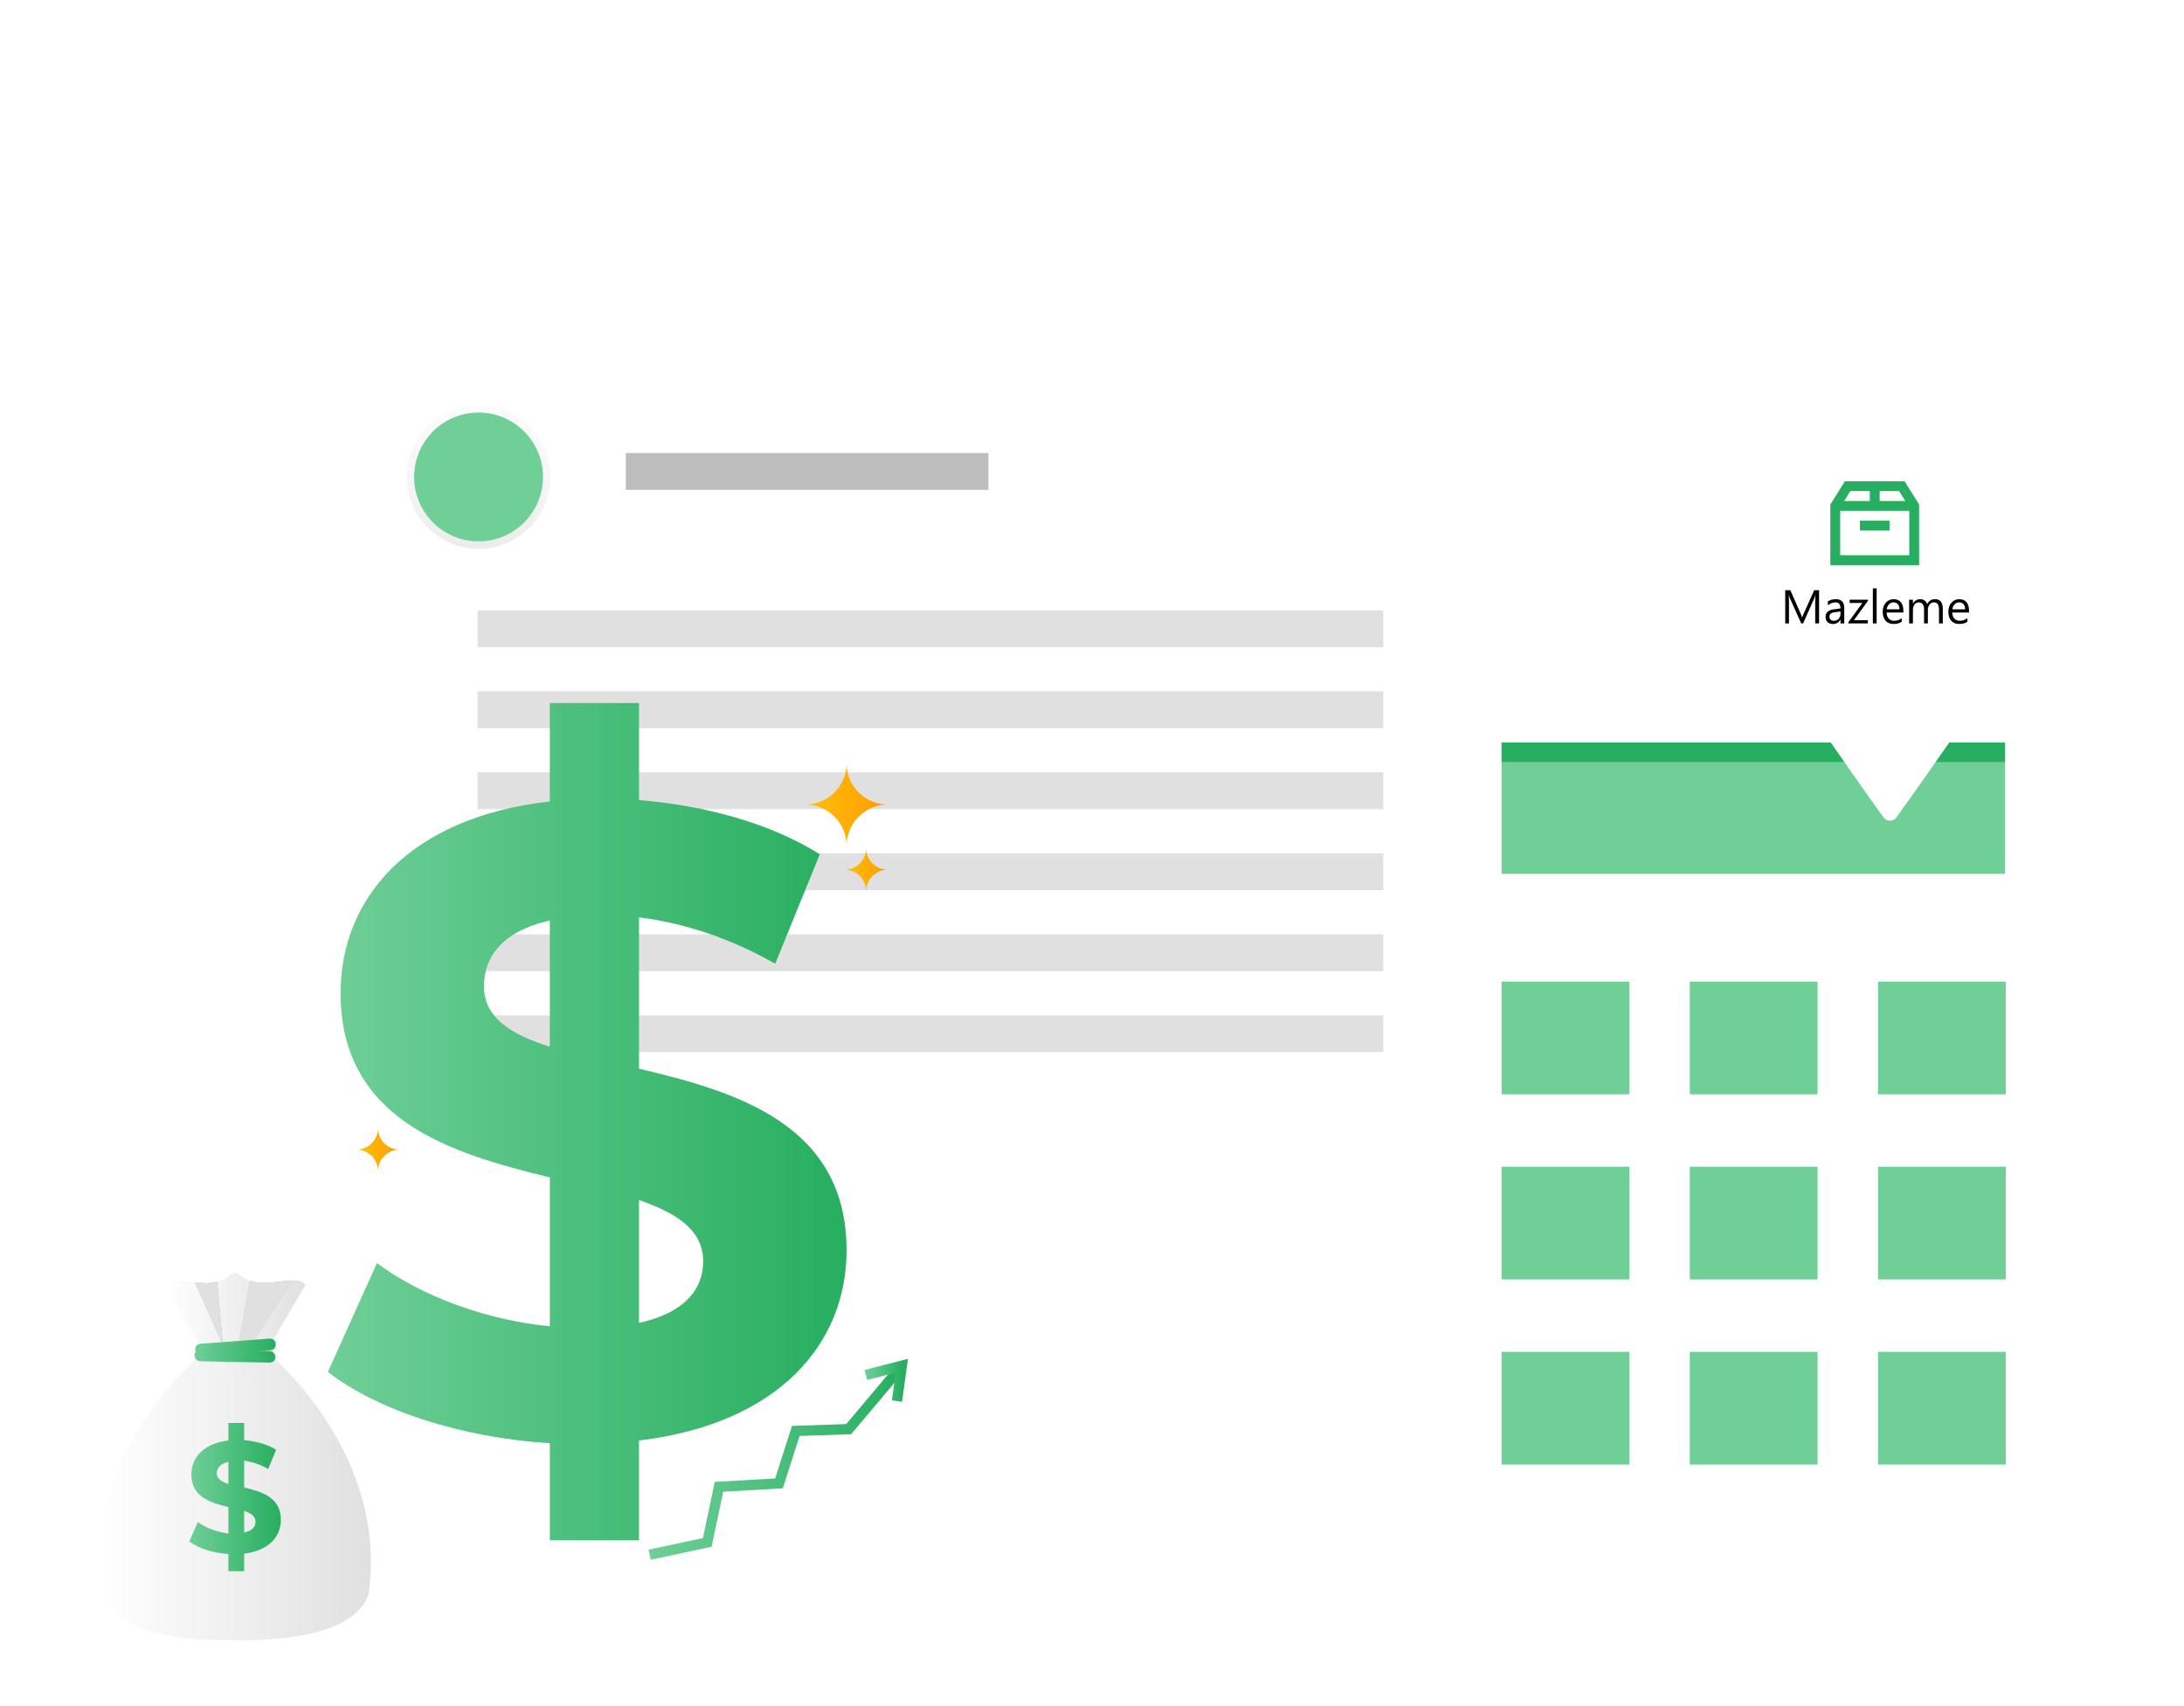 <svg width="599" height="468" viewBox="0 0 599 468" fill="none" xmlns="http://www.w3.org/2000/svg">
<g filter="url(#filter0_d)">
<path d="M451.868 90H49V303.298H451.868V90Z" fill="white"/>
<path d="M127.251 143.514C138.125 143.514 146.94 134.699 146.94 123.825C146.94 112.951 138.125 104.136 127.251 104.136C116.377 104.136 107.562 112.951 107.562 123.825C107.562 134.699 116.377 143.514 127.251 143.514Z" fill="url(#paint0_linear)"/>
<path d="M127.251 141.494C137.01 141.494 144.921 133.583 144.921 123.825C144.921 114.066 137.01 106.155 127.251 106.155C117.492 106.155 109.581 114.066 109.581 123.825C109.581 133.583 117.492 141.494 127.251 141.494Z" fill="#6FCF97"/>
<path d="M267.094 117.262H167.639V127.359H267.094V117.262Z" fill="#BDBDBD"/>
<path d="M375.383 182.639H126.999V192.736H375.383V182.639Z" fill="#E0E0E0"/>
<path d="M375.383 160.426H126.999V170.523H375.383V160.426Z" fill="#E0E0E0"/>
<path d="M375.383 204.853H126.999V214.949H375.383V204.853Z" fill="#E0E0E0"/>
<path d="M375.383 227.066H126.999V237.163H375.383V227.066Z" fill="#E0E0E0"/>
<path d="M375.383 249.279H126.999V259.376H375.383V249.279Z" fill="#E0E0E0"/>
<path d="M375.383 271.493H126.999V281.59H375.383V271.493Z" fill="#E0E0E0"/>
</g>
<g filter="url(#filter1_d)">
<path d="M171.931 389.284V416.663H147.468V390.037C123.288 388.531 100.049 381.004 86.595 370.467L100.049 340.642C112.28 349.674 129.874 356.26 147.468 357.953V317.12C120.372 310.534 90.076 301.502 90.076 266.502C90.076 240.629 108.893 218.33 147.468 214.003V187H171.931V213.626C190.277 215.132 208.059 220.024 221.514 228.492L209.283 258.505C196.863 251.449 184.162 247.309 171.931 245.803V287.295C199.027 293.693 228.852 302.725 228.852 337.161C228.852 362.658 210.317 384.674 171.931 389.284ZM147.468 281.274V246.65C134.485 249.567 129.404 256.623 129.404 264.715C129.404 273.276 136.743 277.887 147.468 281.274ZM189.525 340.171C189.525 331.61 182.468 326.999 171.931 323.33V357.013C184.162 354.378 189.525 347.98 189.525 340.171Z" fill="url(#paint1_linear)"/>
<path d="M228.852 203.559C228.852 209.769 223.772 214.849 217.562 214.849C223.772 214.849 228.852 219.93 228.852 226.14C228.852 219.93 233.933 214.849 240.143 214.849C233.933 214.849 228.852 209.769 228.852 203.559Z" fill="url(#paint2_linear)"/>
<path d="M234.215 226.798C234.215 230.091 231.581 232.726 228.288 232.726C231.581 232.726 234.215 235.36 234.215 238.653C234.215 235.36 236.85 232.726 240.143 232.726C236.85 232.726 234.215 230.091 234.215 226.798Z" fill="url(#paint3_linear)"/>
<path d="M100.331 303.572C100.331 306.865 97.697 309.499 94.404 309.499C97.697 309.499 100.331 312.134 100.331 315.427C100.331 312.134 102.966 309.499 106.259 309.499C102.966 309.499 100.331 306.865 100.331 303.572Z" fill="url(#paint4_linear)"/>
<path d="M174.847 420.614L190.654 417.227L193.852 401.985L210.317 401.045L214.928 386.65L229.417 386.179L243.53 369.432" stroke="url(#paint5_linear)" stroke-width="2.823" stroke-miterlimit="10"/>
<path d="M234.121 371.314L244 368.773L242.683 378.464" stroke="url(#paint6_linear)" stroke-width="2.823" stroke-miterlimit="10"/>
<path d="M69.095 364.351H68.907V362.94L61.192 363.599L53.477 362.94V364.351H53.289C53.289 364.351 19.982 390.507 24.404 429.647C24.404 429.647 23.463 444.7 61.192 444.042C98.92 444.606 97.979 429.647 97.979 429.647C102.401 390.601 69.095 364.351 69.095 364.351Z" fill="url(#paint7_linear)"/>
<path d="M70.13 346.099C66.461 346.475 63.826 344.97 62.415 343.841C61.662 343.276 60.627 343.276 59.875 343.841C58.463 344.97 55.923 346.475 52.16 346.099C46.232 345.534 42.939 344.499 41.904 346.663L54.135 367.644L61.098 373.76L68.154 367.644L80.385 346.663C79.256 344.499 75.963 345.534 70.13 346.099Z" fill="url(#paint8_linear)"/>
<path d="M63.638 420.332V425.131H59.31V420.426C55.076 420.144 50.937 418.827 48.584 416.945L50.937 411.676C53.101 413.276 56.205 414.405 59.31 414.781V407.537C54.512 406.408 49.149 404.808 49.149 398.598C49.149 393.988 52.442 390.131 59.31 389.284V384.486H63.638V389.19C66.837 389.472 70.036 390.319 72.388 391.824L70.224 397.093C68.06 395.87 65.802 395.117 63.638 394.835V402.174C68.436 403.303 73.705 404.902 73.705 411.018C73.705 415.628 70.412 419.485 63.638 420.332ZM59.31 401.233V395.117C57.052 395.682 56.111 396.905 56.111 398.316C56.111 399.727 57.428 400.574 59.31 401.233ZM66.743 411.582C66.743 410.077 65.52 409.23 63.638 408.572V414.499C65.802 414.123 66.743 412.994 66.743 411.582Z" fill="url(#paint9_linear)"/>
<path d="M56.205 345.722C55.076 346.004 53.759 346.193 52.254 346.099C51.501 346.004 50.748 345.91 50.09 345.91L57.805 363.034L56.205 345.722Z" fill="url(#paint10_linear)"/>
<path d="M56.205 345.722C55.076 346.004 53.759 346.193 52.254 346.099C51.501 346.004 50.748 345.91 50.09 345.91L57.805 363.034L56.205 345.722Z" fill="#E0E0E0"/>
<path d="M64.767 364.351L76.716 345.346C75.023 345.44 72.859 345.816 70.13 346.005C68.154 346.193 66.555 345.91 65.238 345.346L62.039 362.94L64.767 364.351Z" fill="url(#paint11_linear)"/>
<path d="M64.767 364.351L76.716 345.346C75.023 345.44 72.859 345.816 70.13 346.005C68.154 346.193 66.555 345.91 65.238 345.346L62.039 362.94L64.767 364.351Z" fill="#E0E0E0"/>
<path d="M51.783 365.951C50.937 365.951 50.278 365.292 50.184 364.445C50.09 363.599 50.748 362.752 51.689 362.752L70.601 361.34C71.447 361.246 72.294 361.905 72.294 362.846C72.388 363.693 71.73 364.539 70.789 364.539L51.877 365.951C51.877 365.951 51.877 365.951 51.783 365.951Z" fill="url(#paint12_linear)"/>
<path d="M70.6 367.927L51.595 367.55C50.748 367.55 49.996 366.798 49.996 365.951C49.996 365.104 50.748 364.351 51.595 364.351L70.6 364.728C71.447 364.728 72.2 365.48 72.2 366.327C72.2 367.268 71.541 367.927 70.6 367.927Z" fill="url(#paint13_linear)"/>
</g>
<g clip-path="url(#clip0)" filter="url(#filter2_d)">
<path d="M559.561 434.014H392.383C388.855 434.014 386 431.159 386 427.631V182.07C386 177.031 390.031 173 395.07 173H556.93C561.913 173 566 177.031 566 182.07V427.631C566 431.159 563.145 434.014 559.561 434.014Z" fill="white"/>
<path d="M545.901 196.683H407.835V232.683H545.901V196.683Z" fill="#6FCF97"/>
<path d="M442.883 262.244H407.835V293.149H442.883V262.244Z" fill="#6FCF97"/>
<path d="M546.124 262.244H511.076V293.149H546.124V262.244Z" fill="#6FCF97"/>
<path d="M494.504 262.244H459.456V293.149H494.504V262.244Z" fill="#6FCF97"/>
<path d="M442.883 313.025H407.835V343.93H442.883V313.025Z" fill="#6FCF97"/>
<path d="M546.124 313.025H511.076V343.93H546.124V313.025Z" fill="#6FCF97"/>
<path d="M494.504 313.025H459.456V343.93H494.504V313.025Z" fill="#6FCF97"/>
<path d="M442.883 363.806H407.835V394.711H442.883V363.806Z" fill="#6FCF97"/>
<path d="M546.124 363.806H511.076V394.711H546.124V363.806Z" fill="#6FCF97"/>
<path d="M494.504 363.806H459.456V394.711H494.504V363.806Z" fill="#6FCF97"/>
<path d="M545.901 196.683H407.835V202.001H545.901V196.683Z" fill="#27AE60"/>
</g>
<g filter="url(#filter3_d)">
<path d="M513.331 117.052C513.487 117.017 513.643 117 513.807 117C513.963 117 514.119 117.017 514.266 117.052C534.37 117.303 551.73 133.504 551.73 153.651C551.73 158.705 550.718 163.552 548.831 167.94C547.68 170.605 545.162 174.759 541.908 179.805C538.662 184.85 534.716 190.683 530.908 196.222C523.275 207.282 516.152 217.183 516.152 217.183C515.737 217.771 515.071 218.1 514.361 218.1C513.66 218.1 512.985 217.771 512.578 217.183C512.578 217.183 505.447 207.282 497.814 196.222C494.006 190.683 490.068 184.85 486.823 179.805C483.569 174.759 481.042 170.605 479.899 167.94C478.013 163.552 477 158.705 477 153.651C477 133.599 493.262 117.312 513.331 117.052Z" fill="white"/>
</g>
<path d="M498.91 171H497.85V164.894C497.85 164.411 497.88 163.821 497.939 163.123H497.914C497.812 163.533 497.721 163.827 497.641 164.005L494.53 171H494.01L490.906 164.056C490.817 163.853 490.726 163.542 490.633 163.123H490.607C490.641 163.486 490.658 164.081 490.658 164.906V171H489.63V161.897H491.039L493.832 168.245C494.048 168.732 494.188 169.096 494.251 169.337H494.289C494.471 168.838 494.617 168.465 494.727 168.22L497.577 161.897H498.91V171ZM505.823 171H504.782V169.984H504.756C504.304 170.763 503.637 171.152 502.757 171.152C502.109 171.152 501.602 170.981 501.233 170.638C500.869 170.295 500.688 169.84 500.688 169.273C500.688 168.059 501.403 167.352 502.833 167.153L504.782 166.88C504.782 165.776 504.335 165.224 503.442 165.224C502.66 165.224 501.953 165.49 501.322 166.023V164.957C501.961 164.551 502.698 164.348 503.531 164.348C505.059 164.348 505.823 165.156 505.823 166.772V171ZM504.782 167.712L503.214 167.928C502.731 167.995 502.368 168.116 502.122 168.29C501.877 168.459 501.754 168.761 501.754 169.197C501.754 169.515 501.866 169.775 502.09 169.978C502.319 170.177 502.621 170.276 502.998 170.276C503.514 170.276 503.94 170.097 504.274 169.737C504.612 169.373 504.782 168.914 504.782 168.359V167.712ZM512.316 164.798L508.47 170.111H512.278V171H506.94V170.676L510.787 165.389H507.302V164.5H512.316V164.798ZM514.703 171H513.662V161.377H514.703V171ZM522.035 168.01H517.445C517.462 168.734 517.657 169.292 518.029 169.686C518.402 170.08 518.914 170.276 519.565 170.276C520.298 170.276 520.97 170.035 521.584 169.553V170.53C521.013 170.945 520.257 171.152 519.318 171.152C518.4 171.152 517.678 170.858 517.153 170.27C516.629 169.678 516.366 168.846 516.366 167.775C516.366 166.764 516.652 165.941 517.223 165.306C517.799 164.667 518.512 164.348 519.362 164.348C520.213 164.348 520.871 164.623 521.336 165.173C521.802 165.723 522.035 166.487 522.035 167.464V168.01ZM520.968 167.128C520.964 166.527 520.818 166.059 520.53 165.725C520.247 165.391 519.851 165.224 519.343 165.224C518.852 165.224 518.436 165.399 518.093 165.75C517.75 166.102 517.538 166.561 517.458 167.128H520.968ZM532.845 171H531.804V167.268C531.804 166.548 531.692 166.028 531.467 165.706C531.247 165.384 530.875 165.224 530.35 165.224C529.906 165.224 529.527 165.427 529.214 165.833C528.905 166.239 528.75 166.726 528.75 167.293V171H527.709V167.141C527.709 165.863 527.216 165.224 526.23 165.224C525.773 165.224 525.397 165.416 525.101 165.801C524.804 166.182 524.656 166.679 524.656 167.293V171H523.615V164.5H524.656V165.528H524.682C525.143 164.741 525.816 164.348 526.7 164.348C527.145 164.348 527.532 164.472 527.862 164.722C528.192 164.968 528.418 165.291 528.541 165.693C529.023 164.796 529.743 164.348 530.699 164.348C532.13 164.348 532.845 165.23 532.845 166.995V171ZM540.037 168.01H535.447C535.464 168.734 535.659 169.292 536.031 169.686C536.404 170.08 536.916 170.276 537.567 170.276C538.299 170.276 538.972 170.035 539.586 169.553V170.53C539.015 170.945 538.259 171.152 537.32 171.152C536.402 171.152 535.68 170.858 535.155 170.27C534.631 169.678 534.368 168.846 534.368 167.775C534.368 166.764 534.654 165.941 535.225 165.306C535.801 164.667 536.514 164.348 537.364 164.348C538.215 164.348 538.873 164.623 539.338 165.173C539.804 165.723 540.037 166.487 540.037 167.464V168.01ZM538.97 167.128C538.966 166.527 538.82 166.059 538.532 165.725C538.249 165.391 537.853 165.224 537.345 165.224C536.854 165.224 536.438 165.399 536.095 165.75C535.752 166.102 535.54 166.561 535.46 167.128H538.97Z" fill="black"/>
<path d="M505.974 132L505.594 132.634L502 138.384V155H526.353V138.384L522.759 132.634L522.379 132H505.974ZM507.496 134.706H512.824V137.412H505.805L507.496 134.706ZM515.529 134.706H520.857L522.548 137.412H515.529V134.706ZM504.706 140.118H523.647V152.294H504.706V140.118ZM510.118 142.824V145.529H518.235V142.824H510.118Z" fill="#27AE60"/>
<defs>
<filter id="filter0_d" x="32" y="76" width="444.868" height="255.298" filterUnits="userSpaceOnUse" color-interpolation-filters="sRGB">
<feFlood flood-opacity="0" result="BackgroundImageFix"/>
<feColorMatrix in="SourceAlpha" type="matrix" values="0 0 0 0 0 0 0 0 0 0 0 0 0 0 0 0 0 0 127 0"/>
<feOffset dx="4" dy="7"/>
<feGaussianBlur stdDeviation="10.5"/>
<feColorMatrix type="matrix" values="0 0 0 0 0 0 0 0 0 0 0 0 0 0 0 0 0 0 0.15 0"/>
<feBlend mode="normal" in2="BackgroundImageFix" result="effect1_dropShadow"/>
<feBlend mode="normal" in="SourceGraphic" in2="effect1_dropShadow" result="shape"/>
</filter>
<filter id="filter1_d" x="9.845" y="175.343" width="256.653" height="292.035" filterUnits="userSpaceOnUse" color-interpolation-filters="sRGB">
<feFlood flood-opacity="0" result="BackgroundImageFix"/>
<feColorMatrix in="SourceAlpha" type="matrix" values="0 0 0 0 0 0 0 0 0 0 0 0 0 0 0 0 0 0 127 0"/>
<feOffset dx="3.331" dy="5.829"/>
<feGaussianBlur stdDeviation="8.743"/>
<feColorMatrix type="matrix" values="0 0 0 0 0 0 0 0 0 0 0 0 0 0 0 0 0 0 0.15 0"/>
<feBlend mode="normal" in2="BackgroundImageFix" result="effect1_dropShadow"/>
<feBlend mode="normal" in="SourceGraphic" in2="effect1_dropShadow" result="shape"/>
</filter>
<filter id="filter2_d" x="369" y="159" width="222" height="303.014" filterUnits="userSpaceOnUse" color-interpolation-filters="sRGB">
<feFlood flood-opacity="0" result="BackgroundImageFix"/>
<feColorMatrix in="SourceAlpha" type="matrix" values="0 0 0 0 0 0 0 0 0 0 0 0 0 0 0 0 0 0 127 0"/>
<feOffset dx="4" dy="7"/>
<feGaussianBlur stdDeviation="10.5"/>
<feColorMatrix type="matrix" values="0 0 0 0 0 0 0 0 0 0 0 0 0 0 0 0 0 0 0.15 0"/>
<feBlend mode="normal" in2="BackgroundImageFix" result="effect1_dropShadow"/>
<feBlend mode="normal" in="SourceGraphic" in2="effect1_dropShadow" result="shape"/>
</filter>
<filter id="filter3_d" x="460" y="103" width="116.73" height="143.1" filterUnits="userSpaceOnUse" color-interpolation-filters="sRGB">
<feFlood flood-opacity="0" result="BackgroundImageFix"/>
<feColorMatrix in="SourceAlpha" type="matrix" values="0 0 0 0 0 0 0 0 0 0 0 0 0 0 0 0 0 0 127 0"/>
<feOffset dx="4" dy="7"/>
<feGaussianBlur stdDeviation="10.5"/>
<feColorMatrix type="matrix" values="0 0 0 0 0 0 0 0 0 0 0 0 0 0 0 0 0 0 0.15 0"/>
<feBlend mode="normal" in2="BackgroundImageFix" result="effect1_dropShadow"/>
<feBlend mode="normal" in="SourceGraphic" in2="effect1_dropShadow" result="shape"/>
</filter>
<linearGradient id="paint0_linear" x1="127.251" y1="143.514" x2="127.251" y2="104.136" gradientUnits="userSpaceOnUse">
<stop stop-color="#B3B3B3" stop-opacity="0.25"/>
<stop offset="0.54" stop-color="#B3B3B3" stop-opacity="0.1"/>
<stop offset="1" stop-color="#B3B3B3" stop-opacity="0.05"/>
</linearGradient>
<linearGradient id="paint1_linear" x1="86.641" y1="301.839" x2="228.847" y2="301.839" gradientUnits="userSpaceOnUse">
<stop stop-color="#6FCF97"/>
<stop offset="1" stop-color="#27AE60"/>
</linearGradient>
<linearGradient id="paint2_linear" x1="217.563" y1="214.821" x2="240.131" y2="214.821" gradientUnits="userSpaceOnUse">
<stop stop-color="#FEC008"/>
<stop offset="1" stop-color="#FE9C03"/>
</linearGradient>
<linearGradient id="paint3_linear" x1="228.338" y1="232.722" x2="240.131" y2="232.722" gradientUnits="userSpaceOnUse">
<stop stop-color="#FEC008"/>
<stop offset="1" stop-color="#FE9C03"/>
</linearGradient>
<linearGradient id="paint4_linear" x1="94.448" y1="309.47" x2="106.242" y2="309.47" gradientUnits="userSpaceOnUse">
<stop stop-color="#FEC008"/>
<stop offset="1" stop-color="#FE9C03"/>
</linearGradient>
<linearGradient id="paint5_linear" x1="174.536" y1="395.229" x2="244.578" y2="395.229" gradientUnits="userSpaceOnUse">
<stop stop-color="#6FCF97"/>
<stop offset="1" stop-color="#27AE60"/>
</linearGradient>
<linearGradient id="paint6_linear" x1="234.076" y1="373.658" x2="244.151" y2="373.658" gradientUnits="userSpaceOnUse">
<stop stop-color="#6FCF97"/>
<stop offset="1" stop-color="#27AE60"/>
</linearGradient>
<linearGradient id="paint7_linear" x1="23.934" y1="403.544" x2="98.363" y2="403.544" gradientUnits="userSpaceOnUse">
<stop stop-color="white"/>
<stop offset="1" stop-color="#E0E0E0"/>
</linearGradient>
<linearGradient id="paint8_linear" x1="41.959" y1="358.542" x2="80.338" y2="358.542" gradientUnits="userSpaceOnUse">
<stop stop-color="white"/>
<stop offset="1" stop-color="#E0E0E0"/>
</linearGradient>
<linearGradient id="paint9_linear" x1="48.593" y1="404.809" x2="73.704" y2="404.809" gradientUnits="userSpaceOnUse">
<stop stop-color="#6FCF97"/>
<stop offset="1" stop-color="#27AE60"/>
</linearGradient>
<linearGradient id="paint10_linear" x1="49.301" y1="354.365" x2="57.735" y2="354.365" gradientUnits="userSpaceOnUse">
<stop stop-color="#C5CCE9"/>
<stop offset="1" stop-color="#A2AFDB"/>
</linearGradient>
<linearGradient id="paint11_linear" x1="62.075" y1="354.886" x2="77.998" y2="354.886" gradientUnits="userSpaceOnUse">
<stop stop-color="#C5CCE9"/>
<stop offset="1" stop-color="#A2AFDB"/>
</linearGradient>
<linearGradient id="paint12_linear" x1="50.182" y1="363.641" x2="72.302" y2="363.641" gradientUnits="userSpaceOnUse">
<stop stop-color="#6FCF97"/>
<stop offset="1" stop-color="#27AE60"/>
</linearGradient>
<linearGradient id="paint13_linear" x1="50.003" y1="366.139" x2="72.199" y2="366.139" gradientUnits="userSpaceOnUse">
<stop stop-color="#6FCF97"/>
<stop offset="1" stop-color="#27AE60"/>
</linearGradient>
<clipPath id="clip0">
<rect width="180" height="261.014" fill="white" transform="translate(386 173)"/>
</clipPath>
</defs>
</svg>
